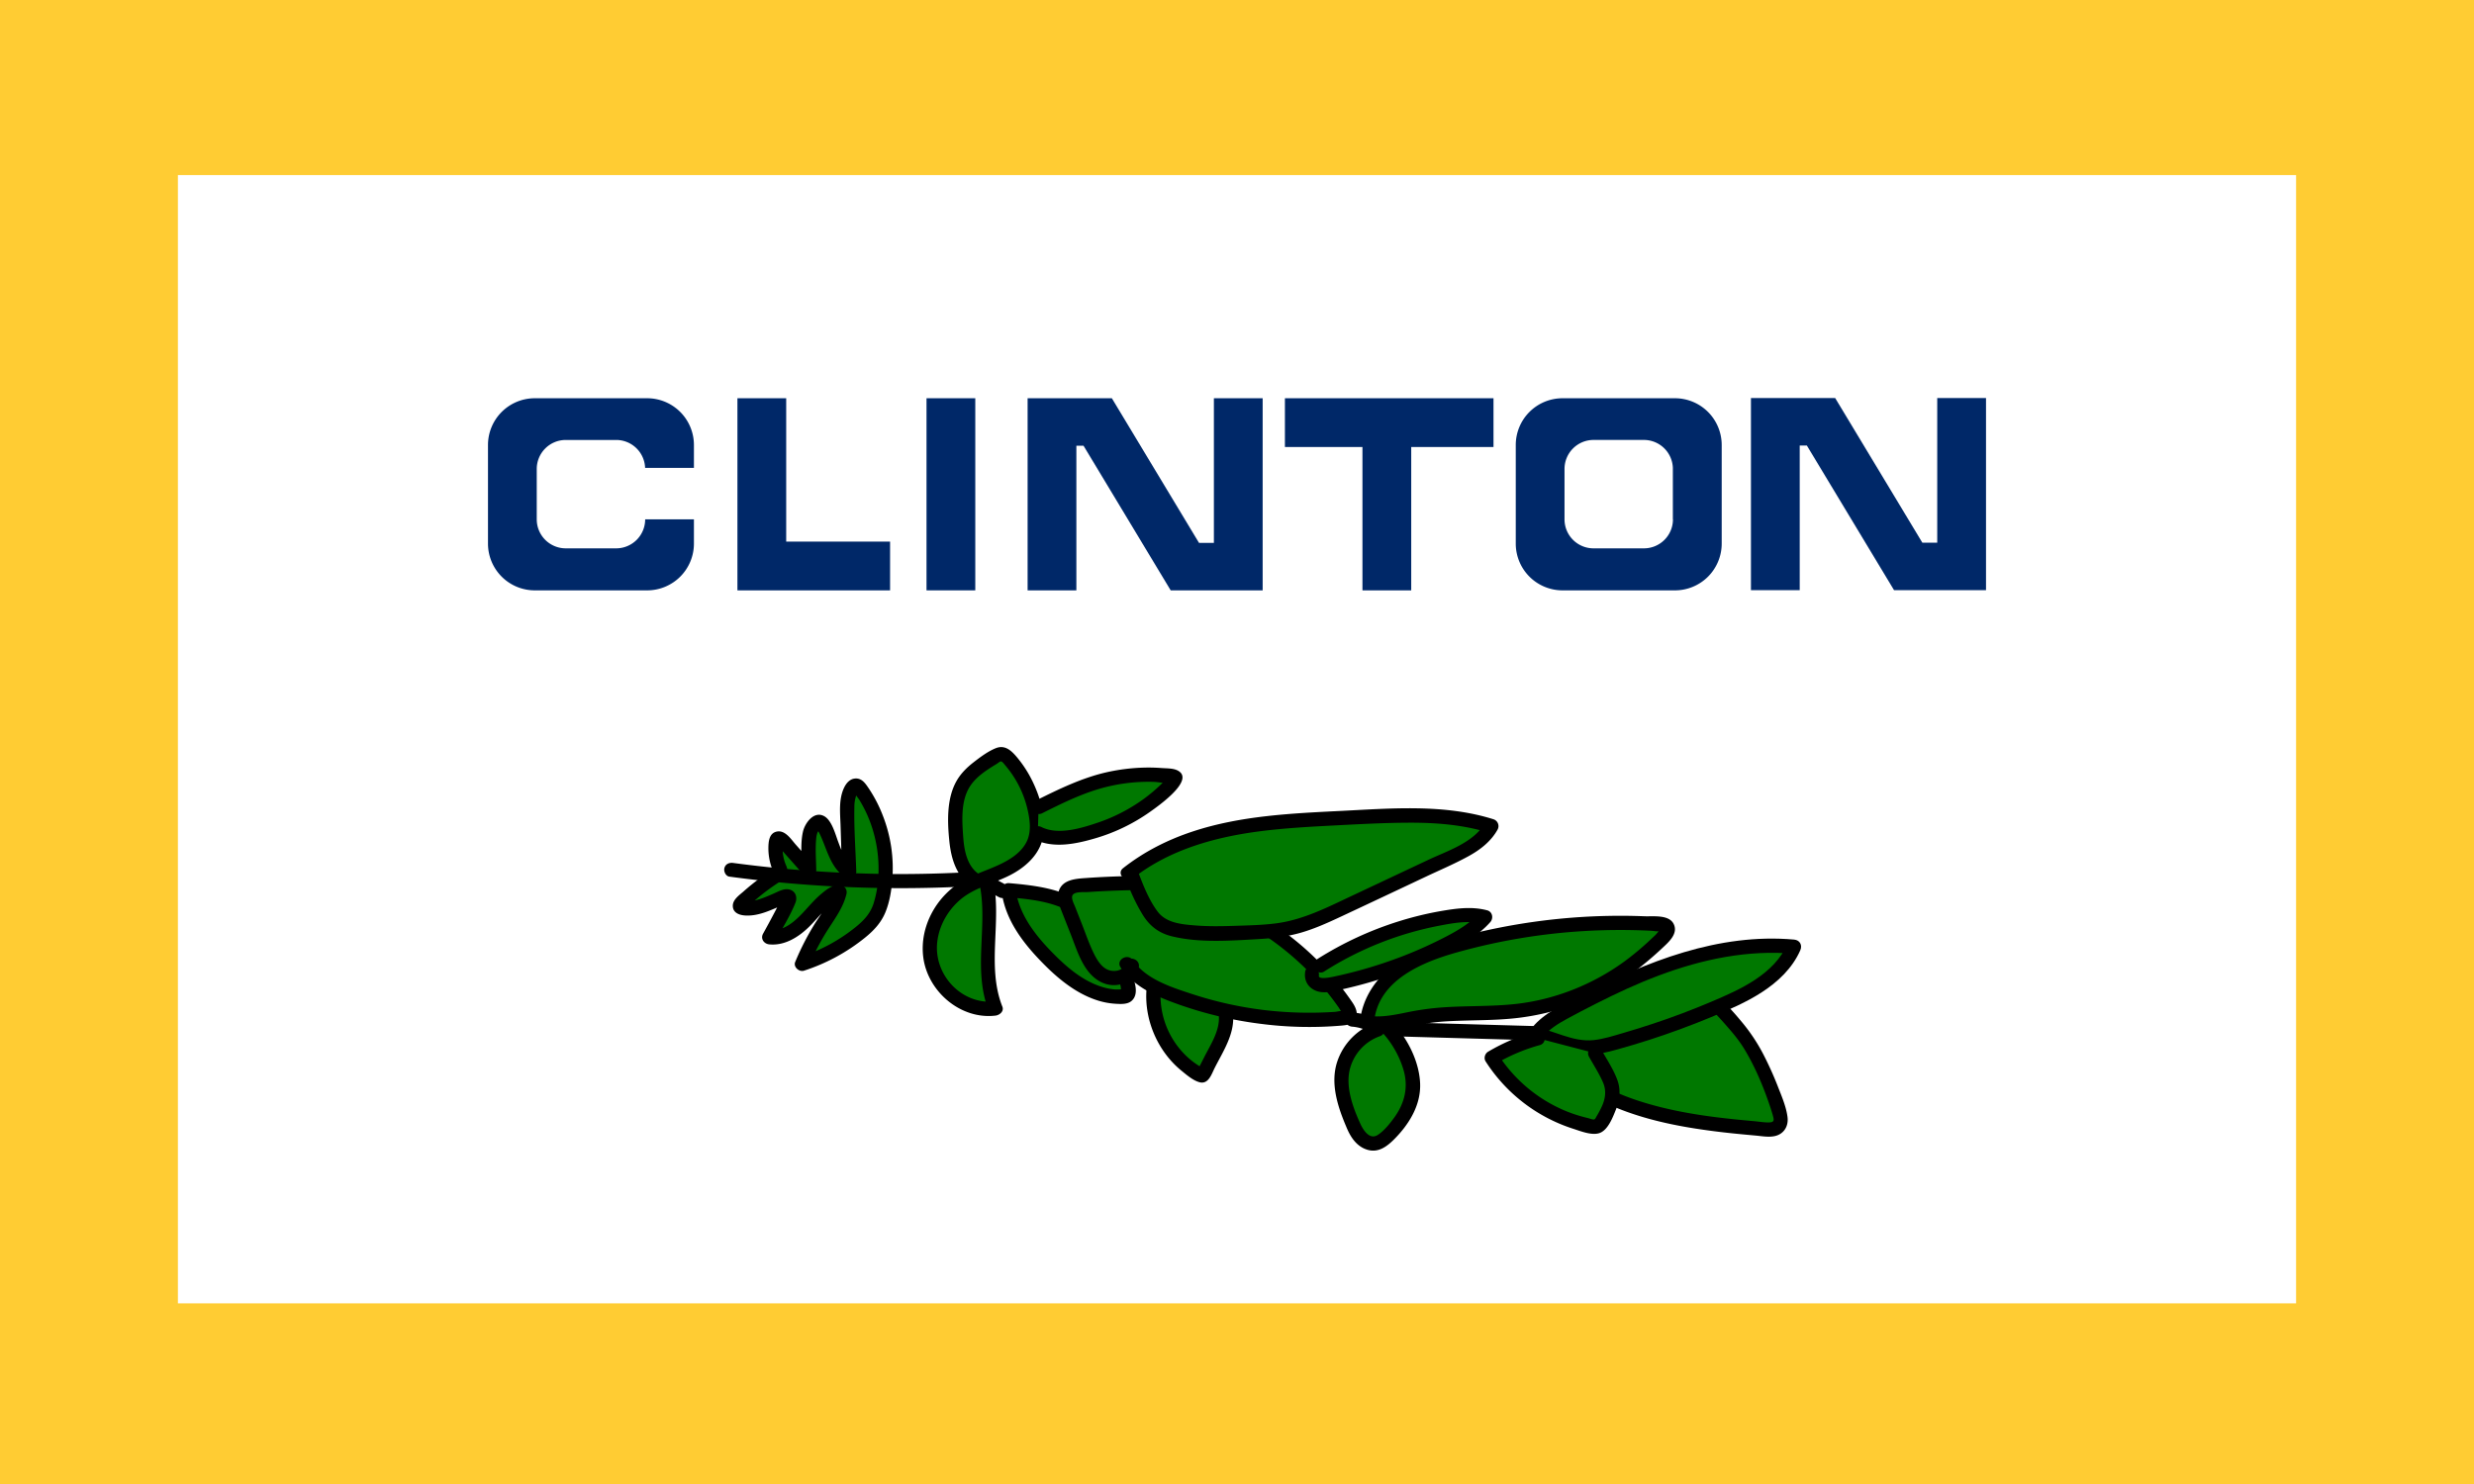 <svg id="Layer_1" data-name="Layer 1" xmlns="http://www.w3.org/2000/svg" viewBox="0 0 2503.19 1501.91"><defs><style>.cls-1{fill:#fc3;}.cls-2{fill:#fff;}.cls-3{fill:#002868;}.cls-4{fill:#007800;}</style></defs><rect class="cls-1" width="2503.19" height="1501.91"/><rect class="cls-2" x="180" y="177.19" width="2143.18" height="1141.9"/><path class="cls-3" d="M-1073.81,74.66A29.36,29.36,0,0,1-1103.16,104h-51a29.35,29.35,0,0,1-29.35-29.35v-51a29.35,29.35,0,0,1,29.35-29.34h51a29.32,29.32,0,0,1,29.29,28.24h49.4V-.58a47.33,47.33,0,0,0-47.32-47.32h-113.73A47.33,47.33,0,0,0-1232.84-.58V99.21a47.33,47.33,0,0,0,47.32,47.32h113.73a47.33,47.33,0,0,0,47.32-47.32V74.66Z" transform="translate(1726.59 450.96)"/><polygon class="cls-3" points="795.48 548.14 795.48 403.05 746.13 403.05 746.13 597.49 770.8 597.49 795.48 597.49 900.58 597.49 900.58 548.14 795.48 548.14"/><rect class="cls-3" x="937.45" y="403.05" width="49.34" height="194.43"/><polygon class="cls-3" points="1228.21 403.05 1228.21 549.43 1213.16 549.43 1124.97 403.06 1124.96 403.07 1124.96 403.05 1089.07 403.05 1076.44 403.05 1039.73 403.05 1039.73 597.49 1089.07 597.49 1089.07 451.11 1096.32 451.11 1184.51 597.49 1184.53 597.48 1184.53 597.49 1228.21 597.49 1234.51 597.49 1277.56 597.49 1277.56 403.05 1228.21 403.05"/><polygon class="cls-3" points="1511.12 403.05 1427.87 403.05 1378.53 403.05 1300.08 403.05 1300.08 452.4 1378.53 452.4 1378.53 597.49 1427.87 597.49 1427.87 452.4 1511.12 452.4 1511.12 403.05"/><path class="cls-3" d="M-31.9-47.9H-145.62A47.33,47.33,0,0,0-192.95-.58V99.21a47.33,47.33,0,0,0,47.33,47.32H-31.9A47.33,47.33,0,0,0,15.43,99.21V-.58A47.33,47.33,0,0,0-31.9-47.9Zm-2,122.56A29.35,29.35,0,0,1-63.26,104h-51a29.35,29.35,0,0,1-29.35-29.35v-51A29.35,29.35,0,0,1-114.26-5.71h51A29.32,29.32,0,0,1-34,22.53V74.66Z" transform="translate(1726.59 450.96)"/><polygon class="cls-3" points="1960.09 402.87 1960.09 549.25 1945.04 549.25 1856.85 402.88 1856.84 402.88 1856.84 402.87 1820.95 402.87 1808.32 402.87 1771.61 402.87 1771.61 597.3 1820.95 597.3 1820.95 450.93 1828.2 450.93 1916.39 597.3 1916.41 597.29 1916.41 597.3 1960.09 597.3 1966.39 597.3 2009.44 597.3 2009.44 402.87 1960.09 402.87"/><path class="cls-4" d="M-937,429.56a48.81,48.81,0,0,1-4.33-28.94,4.28,4.28,0,0,1,.89-2.34c1.7-1.82,4.63.11,6.28,2l26.23,29.59-.21-25.7c-.07-8.51.86-18.76,8.42-22.65a3.83,3.83,0,0,1,3.11-.44,4.3,4.3,0,0,1,1.76,1.68c10.7,15.46,11.51,38.32,27.44,48.32l-1.82-57.33c-.28-9-.43-18.45,4.1-26.18,1.12-1.91,3-3.86,5.14-3.56,1.67.24,2.86,1.7,3.84,3.08a140,140,0,0,1,22.6,109.76c-1.55,7.12-3.71,14.22-7.64,20.36-3.62,5.65-8.62,10.28-13.79,14.56A180.7,180.7,0,0,1-915,524.52a248.87,248.87,0,0,1,21.25-40.43c6.63-10.19,14.17-20.28,16.64-32.18-2.26-.44-4.51.66-6.47,1.86-11.51,7-19.6,18.34-29.15,27.87s-22.21,17.81-35.57,16q10.22-18.48,19.76-37.32a3.81,3.81,0,0,0,.61-2.47c-.46-2.12-3.57-1.87-5.58-1.06-13.42,5.44-27,13.24-41.33,11.41-1.25-.16-2.72-.58-3.12-1.77s.6-2.53,1.57-3.46a222.72,222.72,0,0,1,40.25-30.88" transform="translate(1726.59 450.96)"/><path d="M-930.77,425.93a42.37,42.37,0,0,1-3.85-14.73c-.08-1.09.73-8.23.24-8.67q-7.71,1.31-3.3,4.55l2.31,2.61L-913,434.92c4.2,4.74,12.33.92,12.28-5.08-.09-10.6-1.14-21.72,0-32.28a20.16,20.16,0,0,1,1.35-6.08,30.68,30.68,0,0,1,2.2-3.16q-4.59-2.08-2.15.76c.55.93,1.08,1.88,1.58,2.84.87,1.67,1.66,3.38,2.39,5.11,6.35,14.88,10.05,30.7,24.31,40.23,4.51,3,11-.95,10.82-6.21-.68-21.61-2.39-43.47-1.92-65.08a34.72,34.72,0,0,1,2-12.22,22.24,22.24,0,0,0,1.25-2.58l-3.38-.38,1.07,1.5c.86,2.22,3,4.51,4.26,6.55a128.47,128.47,0,0,1,11.39,23.84,135.8,135.8,0,0,1,7.64,53.84,110,110,0,0,1-4.84,27.05c-3.06,9.41-9,16.17-16.51,22.44a173,173,0,0,1-57.67,31.57l8.84,8.85a245.57,245.57,0,0,1,19.94-37.79c7.13-11.08,14.92-21.76,18-34.81a7.31,7.31,0,0,0-6.94-9.11c-7.22-.28-13.26,4.62-18.53,9-5.68,4.74-10.56,10.33-15.54,15.79-9.78,10.72-21.38,22.5-37.12,20.92l6.21,10.82c6.89-12.49,15-25.25,20.28-38.53,2.16-5.41.31-11.64-5.79-13.35-5.59-1.56-11.34,1.91-16.26,4.05-6.11,2.66-12.26,5.39-18.78,6.89-2.89.66-6.44.08-9.14.91q-4.62-.66.47,6.81l1.53-1.46c1.42-.74,2.72-2.54,3.89-3.6a217.59,217.59,0,0,1,33.38-24.68c7.91-4.8.69-17.24-7.26-12.43a238.87,238.87,0,0,0-34.71,25.53c-4.25,3.76-10.68,8.1-10.68,14.39,0,7,6.45,9.4,12.36,9.79,13.89.9,26.69-5.72,39.08-11l2.52-1.05q4.08-1.49-3.55-6.87c-.83.53-1.66,3.28-2.13,4.18-2,3.83-3.94,7.65-5.94,11.46q-5.73,10.91-11.69,21.68c-2.83,5.12.84,10.29,6.21,10.83,15.08,1.51,28.71-6.72,39.28-16.76,5.14-4.89,9.69-10.37,14.55-15.52,3.71-3.93,11.47-13.68,17.36-13.45l-6.94-9.11c-3.07,13.19-11.83,23.77-18.82,35.06A266.84,266.84,0,0,0-922,522.6c-2.13,5.1,4.05,10.41,8.85,8.85a192.11,192.11,0,0,0,61.63-33.3c9-7.24,16.53-15.3,20.89-26.09,4.16-10.28,6-21.62,6.86-32.62a146.24,146.24,0,0,0-9.65-65.16,138.36,138.36,0,0,0-16-30c-2.85-4-6.12-7.51-11.39-7.36-5.79.17-9.59,4.71-11.86,9.59-5.48,11.77-3.85,25.43-3.45,38l1.47,46.58,10.83-6.21c-8.11-5.42-11.45-15.26-14.73-24-2.88-7.68-6.52-22-14.47-26-10.3-5.25-19.2,7.33-21.14,15.9-2.83,12.49-1.11,26.4-1,39.1l12.28-5.09-18.51-20.88c-4.7-5.3-10.54-14.76-18.89-13.33s-8.84,10.71-8.86,17.48a59.06,59.06,0,0,0,5.9,25.17c3.88,8.39,16.28,1.09,12.42-7.26Z" transform="translate(1726.59 450.96)"/><path class="cls-4" d="M-332.32,590.83c-19.11,6.21-33.9,24-36.48,44-2.17,16.8,3.7,33.52,9.93,49.28,2.27,5.77,4.7,11.65,8.95,16.16s10.77,7.41,16.73,5.69c3.64-1,6.61-3.64,9.36-6.26,13-12.32,24.37-27.68,26.57-45.45,2.21-18-5.31-35.85-15.05-51.14-4.77-7.48-10.17-14.67-17-20.34" transform="translate(1726.59 450.96)"/><path d="M-334.23,583.89a62.9,62.9,0,0,0-39.41,39.8c-7.36,22.53,1,46.69,9.95,67.48,4.05,9.45,10.15,18.31,20.47,21.46,11.1,3.38,19.77-3.07,27.24-10.56,14.9-14.94,27-34.32,26.27-56.13-.86-25-15.76-52.14-34.5-68.28-7-6-17.21,4.12-10.18,10.17,13.11,11.28,23.36,28.11,28.06,44.72,4.86,17.2.75,33.34-9.6,47.6-4.44,6.11-10.25,13.42-16.66,17.54-8.19,5.27-14.63-4.82-17.55-11.21-7.23-15.85-14.6-35.54-11.16-53.16a47.81,47.81,0,0,1,30.89-35.56c8.7-3,5-16.9-3.82-13.87Z" transform="translate(1726.59 450.96)"/><path class="cls-4" d="M-559.4,550.73c-2.91,34.74,16.76,70.33,47.73,86.36a2.28,2.28,0,0,0,1.72.35,2.27,2.27,0,0,0,1.11-1.26l13.21-26c5.29-10.43,10.73-21.62,9.47-33.25" transform="translate(1726.59 450.96)"/><path d="M-566.59,550.73c-2.24,30.76,11.44,62.37,35.34,81.89,5.16,4.21,11.91,10.1,18.51,11.76,8.95,2.25,12.09-8.48,15.19-14.59,8.25-16.27,20-33.9,18.58-52.91-.69-9.18-15.08-9.25-14.39,0,1.14,15-8,28.75-14.58,41.64l-5.08,10-1.53,3q-2.37,3.91,5-1.49c-.28-.74-3.11-1.79-3.76-2.19a78.43,78.43,0,0,1-14.18-11.24,84.74,84.74,0,0,1-24.69-65.9c.67-9.24-13.72-9.19-14.38,0Z" transform="translate(1726.59 450.96)"/><path class="cls-4" d="M-151,619.23C-103.87,680.62,10,687.32,59.24,692c5.08.49,11.11.54,14.18-3.53,2.78-3.69,1.67-8.9.34-13.33a324.62,324.62,0,0,0-28.85-67.24C34.44,589.55-13.64,535.83-34.68,534" transform="translate(1726.59 450.96)"/><path d="M-156.1,624.32c19.14,24.57,47.48,39.9,76.34,50.23,29.64,10.6,60.86,16.12,92,19.93,12.54,1.54,25.11,2.72,37.69,3.85,6.22.57,12.87,1.85,19.06.54,9.45-2,14.29-10.17,13-19.5C80.61,668.74,75.87,658,72,648a342.69,342.69,0,0,0-14.49-32,181.38,181.38,0,0,0-22.43-33.47A305.1,305.1,0,0,0,.35,546.77c-9.9-8.56-21.52-18.43-35-19.93-9.19-1-9.11,13.38,0,14.39-1.26-.14,1.06.27,1.4.38,1,.3,1.9.59,2.82,1A45.36,45.36,0,0,1-25,545.54a107.93,107.93,0,0,1,13.65,10,294.17,294.17,0,0,1,29.51,29.25c7,7.9,14.09,16.07,19.64,25.1,10.4,16.94,18.48,35.69,25,54.43,1.55,4.47,3.09,9,4.34,13.53,1.18,4.27,1.84,6.85-3.1,7.13s-10.52-.75-15.6-1.21c-11.37-1-22.74-2.11-34.08-3.47C-13.48,677-41.23,672-67.87,663.42c-29.59-9.58-58.6-24.3-78.06-49.27-5.68-7.3-15.8,3-10.17,10.17Z" transform="translate(1726.59 450.96)"/><path class="cls-4" d="M-739.16,440.29c-17.29-10.32-20-33.84-20.46-54-.31-14.66-.22-30.09,6.91-42.9,7.25-13,20.59-21.27,33.36-28.94,2-1.21,4.2-2.46,6.54-2.26,2.63.24,4.72,2.24,6.49,4.18a112.31,112.31,0,0,1,27.77,57.39c1.39,8.54,1.74,17.47-1,25.68-4.75,14.31-18,24.1-31.64,30.55s-28.4,10.62-41.12,18.71c-24.48,15.56-38.73,46.85-31.85,75s36,49.88,64.77,46c-16.52-40.39.38-87.21-9.57-129.69" transform="translate(1726.59 450.96)"/><path d="M-735.53,434.08C-748,426.17-751,410-752,396.31c-1.17-16.15-2.51-35.57,6-50.06,4.23-7.24,10.76-12.83,17.59-17.54,3.36-2.31,6.83-4.46,10.32-6.57.88-.54,3.24-2.58,4.27-2.52,1.47.09,3.35,2.86,4.4,4.07a105.18,105.18,0,0,1,22.87,46.24c2,9.22,3.23,19.43-.19,28.47-2.85,7.54-8.83,13.61-15.33,18.15-14.79,10.33-32.77,14.33-48.51,22.86-27.74,15-45.92,46.74-41.84,78.49,4.44,34.58,37.74,63.21,73.08,59,4.11-.49,8.84-4.28,6.93-9.1-16.34-41.36,0-87-9.56-129.69-2-9-15.9-5.21-13.88,3.82,9.58,42.78-6.94,87.9,9.57,129.69l6.94-9.11c-34,4-62.77-26.79-58.94-60.21,1.9-16.59,10.76-32.09,23.42-42.83,14.49-12.31,34-16.29,50.61-24.88,15.73-8.14,30.18-21.29,33.18-39.52,3.08-18.66-2.88-38.93-11-55.64a119.11,119.11,0,0,0-15.31-23.7C-703,309-709.58,302.5-719,306.25c-8.06,3.21-15.94,9.17-22.74,14.46s-13,11.51-17.21,19.08c-9.92,17.77-9.1,41.08-7.08,60.74,1.84,17.87,7.22,35.87,23.21,46,7.85,5,15.08-7.49,7.26-12.42Z" transform="translate(1726.59 450.96)"/><path class="cls-4" d="M-705.65,453.11c4.09,25.82,21.32,47.54,39.72,66.12,20.58,20.78,46.59,40.42,75.77,38.5a6.43,6.43,0,0,0,4-1.26c1.4-1.28,1.47-3.44,1.3-5.33-.83-9.2-5-17.73-9-26-9.65-19.69-19.87-40.11-37.26-53.48-20.76-16-48.3-19.32-74.4-21.56" transform="translate(1726.59 450.96)"/><path d="M-712.59,455c4.31,25.08,19.65,46.24,36.78,64.34,16.79,17.76,36.44,34.95,60.2,42.34a75.36,75.36,0,0,0,17.74,3.24c5.15.31,11.89.75,16.1-2.82,9.66-8.19,1-25.87-3.09-34.85-10.15-22-21.72-45.45-41.17-60.72-22.57-17.72-51.82-21.27-79.49-23.68-9.22-.8-9.16,13.59,0,14.39,20.69,1.8,42.49,4,61,14.21s29.48,27.8,38.81,45.95c5,9.66,10.83,19.69,13.11,30.4.23,1,0,3.39.61,4l0,.72,1.79-2.05c-.08-.2-7.07.05-7.71,0a60.12,60.12,0,0,1-14.82-3c-20-6.5-36.57-21.37-50.91-36.22-16.39-17-31-36.35-35.12-60.13-1.56-9.11-15.43-5.25-13.87,3.82Z" transform="translate(1726.59 450.96)"/><path class="cls-4" d="M-586.51,524.56c10.2,15.36,27.79,24,45,30.61a388.28,388.28,0,0,0,174.65,24.42c1.69-.15,3.52-.38,4.73-1.57,2.43-2.4.66-6.49-1.25-9.32A293.18,293.18,0,0,0-489.86,464.08c-10.21-4.38-20.65-8.17-31.09-12-8.17-3-16.38-5.94-24.92-7.55-9.31-1.76-18.84-1.87-28.32-1.81q-29.58.19-59.1,2.48c-5.36.41-11.51,1.34-14.33,5.92s-.9,10.41,1,15.38q7.73,19.65,15.46,39.31c4.48,11.41,9.62,23.61,20.09,30s27.63,2.56,29.73-9.53" transform="translate(1726.59 450.96)"/><path d="M-592.72,528.19c14,20.3,37.12,29.78,59.58,37.73a395.42,395.42,0,0,0,80.8,19.14A381.48,381.48,0,0,0-369.06,587c5.47-.5,11.18-1.23,14-6.66,3-5.76.06-12-3.23-16.85a288.13,288.13,0,0,0-22.5-28.91c-33.05-37.55-75-65.42-121.59-83.22-12.86-4.91-26-10.39-39.46-13.28-13.72-2.94-27.87-2.62-41.82-2.37q-21.9.39-43.74,1.92c-10.72.75-24.7,1.45-28.16,14-1.8,6.54.54,12.95,2.9,19,3.13,8,6.3,16,9.45,24,4.87,12.39,9,26,17.1,36.74,6.84,9,16.68,15.38,28.36,14.63,10.68-.68,20.93-6.85,23.39-17.79,2-9-11.84-12.87-13.88-3.83-1.43,6.4-8.73,8.12-14.51,7-8.57-1.64-13.79-10.59-17.29-17.77-4.77-9.82-8.31-20.31-12.3-30.46-2.15-5.46-4.31-10.92-6.44-16.38-1.24-3.17-5-9.86-1.89-12.66s10.72-2,14.45-2.24q9.45-.65,18.9-1.08c12.49-.58,25-.93,37.5-.88,11.52,0,22.54,1.08,33.59,4.5s22.22,7.71,33.13,12A289,289,0,0,1-400.8,534.08a286.47,286.47,0,0,1,20.35,23.29c3,3.84,5.87,7.77,8.65,11.77a20.36,20.36,0,0,0,2.19,3.19l.46.75q.72,2,2.27-.68c-1.77-.85-6.81.56-8.75.69a388,388,0,0,1-70.17-1.61,379.42,379.42,0,0,1-75.2-16.6c-21-6.89-46.14-14.88-59.29-34-5.23-7.58-17.7-.39-12.43,7.26Z" transform="translate(1726.59 450.96)"/><path class="cls-4" d="M-585.19,432.77c27.39-21.84,60.79-35.18,95-42.93s69.29-10.18,104.27-12.08q25.23-1.36,50.49-2.38c39.6-1.61,80.12-2.45,117.86,9.69-8.15,15.45-25,23.86-40.82,31.3l-110.55,52c-16.25,7.65-32.65,15.35-50.14,19.47-16.37,3.86-33.31,4.49-50.12,5.1-21.19.77-42.54,1.53-63.45-2-7.53-1.27-15.2-3.2-21.3-7.78-5.84-4.39-9.74-10.82-13.22-17.24a250.9,250.9,0,0,1-14.6-32.17" transform="translate(1726.59 450.96)"/><path d="M-580.11,437.85c36.77-29,83.51-41.82,129.23-47.62,24.58-3.12,49.36-4.48,74.1-5.76,25-1.29,50-2.68,75.07-2.8,27.79-.14,55.55,1.95,82.18,10.33l-4.29-10.57c-11.28,20.31-38,28.6-57.75,37.91l-78,36.72c-24.63,11.59-49.07,24.12-76.43,27.55-13.64,1.71-27.44,2-41.16,2.44s-27.28.68-40.87-.46c-13.23-1.11-28.55-2.46-37.16-13.83-8.75-11.58-14.58-26.4-19.66-39.88-3.23-8.58-17.14-4.87-13.87,3.82,5,13.39,10.79,26.89,18.3,39.1,6.93,11.28,16.34,18.6,29.27,21.78,28.25,6.94,59.24,4.52,88,2.88,14.69-.84,29.41-2.5,43.56-6.69,13.88-4.1,27.12-10.13,40.21-16.26q42.71-20,85.35-40.16c14.41-6.78,29.21-13.06,43.18-20.72,11.88-6.51,22.8-14.91,29.48-26.93a7.3,7.3,0,0,0-4.3-10.57c-49.59-15.6-103.08-10.94-154.2-8.39-50.34,2.5-101.87,4.88-150.1,20.87-25.41,8.42-49.22,20.48-70.28,37.07-7.27,5.72,3,15.84,10.17,10.17Z" transform="translate(1726.59 450.96)"/><path class="cls-4" d="M-390.18,525.9a339.26,339.26,0,0,1,129.76-49c12.15-1.89,24.77-3.1,36.6.28-10,11.58-23.47,19.48-37.06,26.48A455.34,455.34,0,0,1-378.07,545c-4.63.95-9.51,1.81-14,.32s-8.25-6.18-7.05-10.75" transform="translate(1726.59 450.96)"/><path d="M-386.55,532.11a335.68,335.68,0,0,1,76.62-36.05A339,339,0,0,1-270,485.84c14.47-2.77,29.73-5.51,44.25-1.7l-3.18-12c-9.64,10.89-21.92,18.27-34.71,24.9a437.27,437.27,0,0,1-43,19.46,457.31,457.31,0,0,1-43.58,14.42q-11.59,3.2-23.35,5.78c-1.73.38-19.34,4.81-18.6-.23,1.34-9.05-12.52-13-13.87-3.82-1.18,8,2.25,15.07,9.75,18.62,8.34,4,18,1.17,26.55-.7a456.09,456.09,0,0,0,54.62-15.63,473.57,473.57,0,0,0,52-22.06c16.14-8,32.27-16.91,44.36-30.56,3.49-3.94,2.32-10.59-3.17-12-15.12-4-30.47-2-45.64.58a338.64,338.64,0,0,0-44.19,10.71,350,350,0,0,0-82.07,38.14c-7.8,4.94-.59,17.4,7.26,12.42Z" transform="translate(1726.59 450.96)"/><path class="cls-4" d="M-343.19,581.15c2.28-20.75,15.92-39,32.93-51.11s37.2-18.88,57.33-24.46A621.15,621.15,0,0,1-45.7,484.46c1.79.12,3.71.31,5.06,1.47,3.49,3,.19,8.6-3.12,11.8a339.51,339.51,0,0,1-34.87,30,238.55,238.55,0,0,1-112.73,44.37c-33.24,3.91-67.14.78-100.1,6.55-16.31,2.86-32.67,7.9-49.11,5.91" transform="translate(1726.59 450.96)"/><path d="M-336,581.15c5.12-40.5,48.84-58.45,83-68.07a609.65,609.65,0,0,1,130-21.79,620.07,620.07,0,0,1,67.07-.24c2.45.13,5.56.82,8,.46,2.08-.31,1.89,1.16,1.95-1.12.07-3.1-.56-.33-.89-.1-1.67,1.12-3.6,4-5.1,5.39q-3.18,3-6.41,6a283.26,283.26,0,0,1-24.66,20.45c-32,23.25-70.06,38.48-109.41,42.92-24.61,2.78-49.43,1.79-74.1,3.51a275.08,275.08,0,0,0-35.69,4.88c-12.72,2.6-25.23,5.27-38.29,3.94-9.2-.94-9.14,13.45,0,14.38,12.32,1.26,24.5-.84,36.55-3.3a286.87,286.87,0,0,1,36.3-5.43c24.66-1.81,49.48-.8,74.09-3.47A246.32,246.32,0,0,0-71.49,531.31,339.1,339.1,0,0,0-45,508.86c6.39-6,16.69-14.66,11.88-24.61-4.72-9.76-20.66-7.54-29.58-7.89q-18.76-.75-37.53-.35a630.21,630.21,0,0,0-145.8,20.27c-24.07,6.29-49.06,13.64-69.32,28.64-18.59,13.77-32.07,33-35,56.23-1.16,9.17,13.24,9.08,14.38,0Z" transform="translate(1726.59 450.96)"/><path class="cls-4" d="M-171.31,594.2c7.59-9.86,18.84-16.11,29.82-22,35.7-19.07,72.15-37.1,110.65-49.58s79.27-19.31,119.56-15.49c-12.27,28.91-42.46,45.43-71.21,58.06A809.69,809.69,0,0,1-92.77,604.39c-9.56,2.64-19.33,5.12-29.24,4.8-19.41-.63-37-11.82-56.3-14.2" transform="translate(1726.59 450.96)"/><path d="M-166.22,599.29c6.74-8.39,15.55-13.88,24.89-19,9.71-5.3,19.54-10.4,29.4-15.4,20.84-10.55,42-20.44,63.92-28.65,43.65-16.38,90-26.11,136.73-21.91l-6.21-10.82c-14,31.74-48,46.85-78.12,59.57Q-24.23,575.19-53.74,585q-15,5-30.11,9.39c-9.86,2.87-19.94,6.18-30.19,7.3-21.86,2.38-41.21-10.69-62.36-13.64-9-1.26-13,12.6-3.82,13.88,19.61,2.73,37.24,13.4,57.2,14.4,11.29.57,22.47-2.32,33.25-5.3q15.74-4.37,31.29-9.36,32.16-10.33,63.4-23.32c17.33-7.21,34.79-14.6,50.63-24.78,16.56-10.65,31.35-24.51,39.38-42.78,2.29-5.19-.42-10.3-6.21-10.82-76.34-6.86-149.39,22.24-215.92,56.62-17.11,8.84-36.83,17.15-49.2,32.53-5.74,7.15,4.37,17.39,10.18,10.17Z" transform="translate(1726.59 450.96)"/><path class="cls-4" d="M-170.64,599.82a185.83,185.83,0,0,0-46.6,19.79,156.21,156.21,0,0,0,101.81,69.31,9.29,9.29,0,0,0,5.15,0c2-.77,3.18-2.72,4.25-4.55,6.18-10.51,12.58-22.14,10.62-34.17-1-6-4-11.51-7-16.84q-5.11-9.21-10.24-18.4" transform="translate(1726.59 450.96)"/><path d="M-172.56,592.88a200.62,200.62,0,0,0-48.31,20.52c-3.25,1.92-4.68,6.55-2.58,9.84a165.08,165.08,0,0,0,88.34,68.11c7.48,2.39,18.86,7.08,26.74,4.48,8.8-2.9,13.78-16.39,16.89-24.19,3.76-9.42,4.9-19.54,1.43-29.24-3.9-10.92-10.74-21-16.35-31.1-4.5-8.1-16.93-.85-12.42,7.26,4.69,8.43,10.13,16.79,14,25.63,3.58,8.09,2.75,15.8-.66,23.79a98.8,98.8,0,0,1-5.77,11c-.64,1.1-1.24,2.7-2.3,3-1.39.44-4.84-1-6.29-1.34a147.71,147.71,0,0,1-21.84-6.91A149.55,149.55,0,0,1-211,616l-2.58,9.84a186,186,0,0,1,44.88-19.07c8.91-2.47,5.12-16.35-3.83-13.87Z" transform="translate(1726.59 450.96)"/><path class="cls-4" d="M-675.76,365.87c19.6-9.75,39.32-19.56,60.35-25.64a183,183,0,0,1,75.37-5.5,3.58,3.58,0,0,1,2,.73c1.34,1.26.12,3.46-1.13,4.81a179.83,179.83,0,0,1-102.81,55.17c-11.63,1.87-24.18,2.43-34.56-3.16" transform="translate(1726.59 450.96)"/><path d="M-672.13,372.08c17.4-8.66,34.85-17.37,53.4-23.32A177.19,177.19,0,0,1-559,340.35c4.56.14,10,1.56,14.51,1,2.68-.33,2.83,2.24,1.24-3s-.26-3.16-2.29-1.82c-1.72,1.13-3.22,3.33-4.7,4.79A165.39,165.39,0,0,1-570,358.08a174.72,174.72,0,0,1-45,23.25c-16.9,5.75-40.76,13.27-57.81,4.74-8.25-4.13-15.55,8.28-7.26,12.43,19.09,9.54,42,4.75,61.59-1a187.19,187.19,0,0,0,55.76-27c7.27-5.19,46.36-32.32,27.47-41.77-4.52-2.26-10.91-2-15.85-2.37a178.14,178.14,0,0,0-17.9-.45,194.81,194.81,0,0,0-36.32,4.36c-26.11,5.66-50.23,17.55-74,29.38-8.29,4.12-1,16.54,7.26,12.42Z" transform="translate(1726.59 450.96)"/><path d="M-175.43,587.46l-145.39-4.12c-9.26-.26-9.25,14.13,0,14.39l145.39,4.11c9.26.27,9.25-14.12,0-14.38Z" transform="translate(1726.59 450.96)"/><path d="M-748.41,431.83a1272,1272,0,0,1-236.33-9.42c-3.88-.52-7.67.93-8.85,5-1,3.34,1.18,8.33,5,8.84a1291.54,1291.54,0,0,0,240.15,9.93c9.21-.48,9.27-14.87,0-14.38Z" transform="translate(1726.59 450.96)"/><path d="M-730.43,449.41q7.33,3.61,14.49,7.58c8.1,4.5,15.37-7.92,7.26-12.42q-7.16-4-14.49-7.58c-3.48-1.72-7.78-.94-9.84,2.58-1.85,3.17-.91,8.11,2.58,9.84Z" transform="translate(1726.59 450.96)"/><path d="M-358.37,588.1a45.37,45.37,0,0,1,11.22,2.43c3.68,1.25,7.87-1.44,8.85-5a7.33,7.33,0,0,0-5-8.85,60.72,60.72,0,0,0-15.05-2.95c-3.88-.29-7.2,3.52-7.2,7.2,0,4.13,3.31,6.89,7.2,7.19Z" transform="translate(1726.59 450.96)"/></svg>